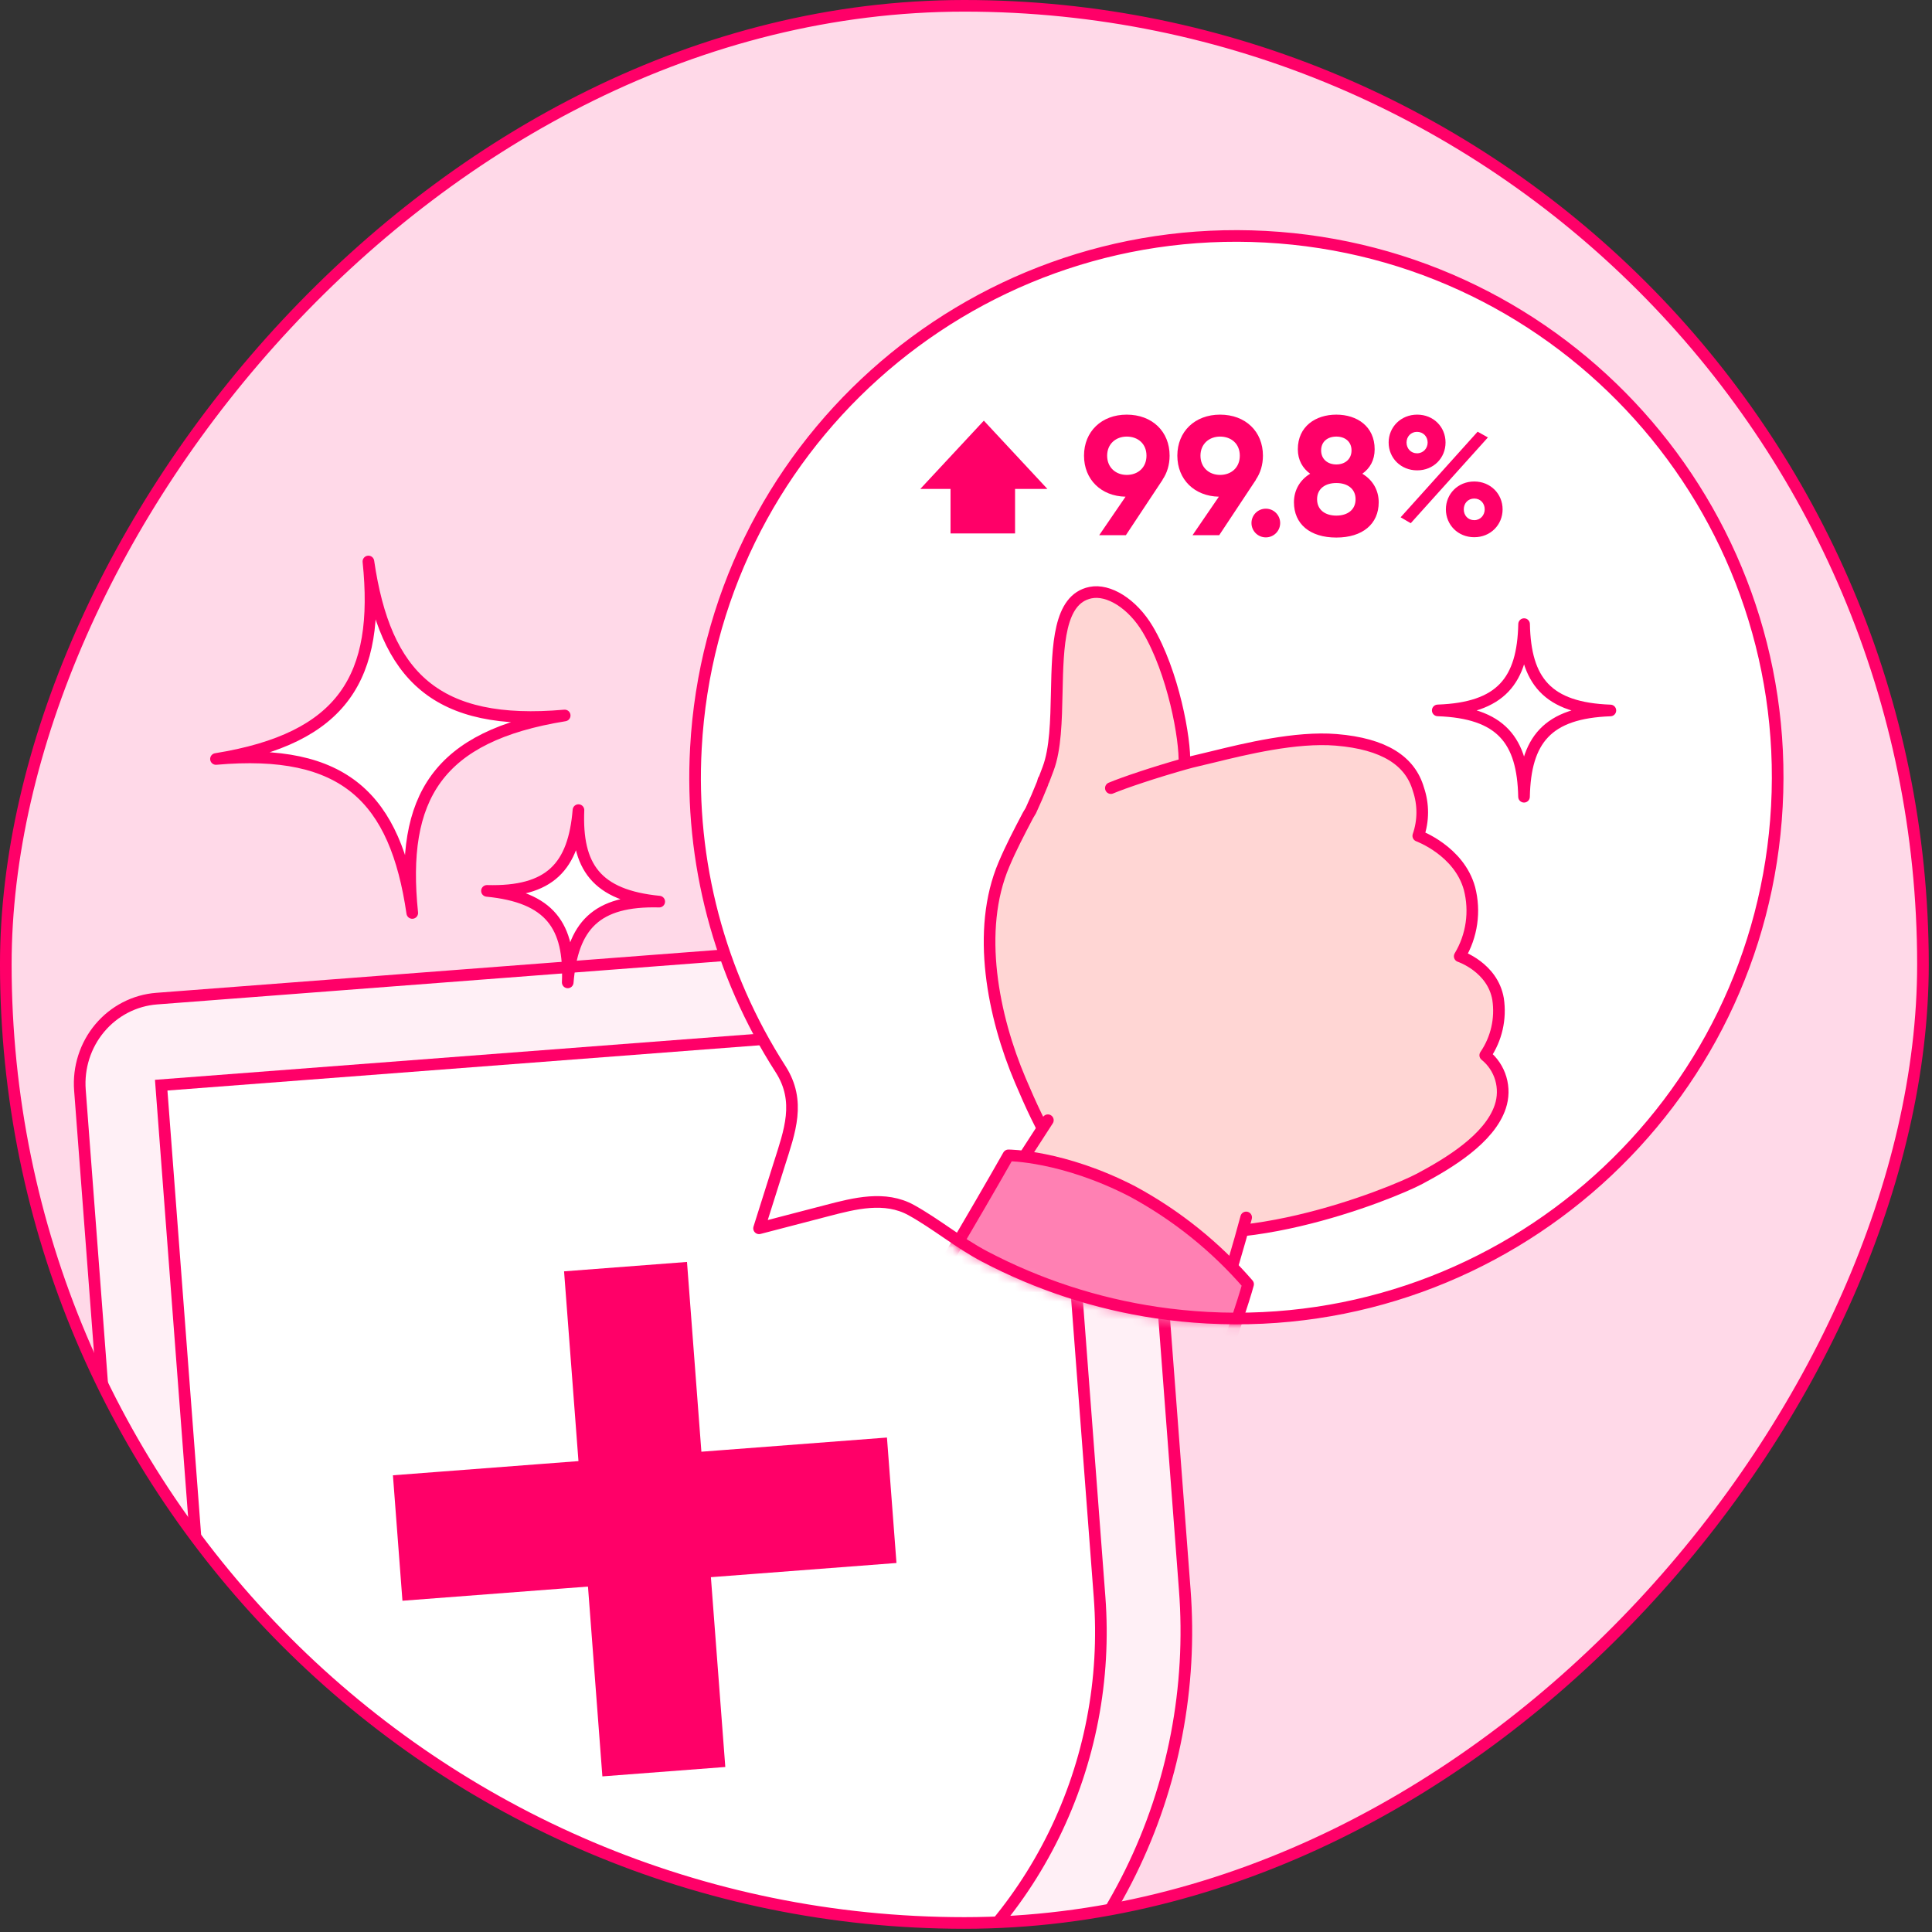 <svg width="216" height="216" viewBox="0 0 216 216" fill="none" xmlns="http://www.w3.org/2000/svg">
<rect x="0" y="0" width="216" height="216" fill="#333333" stroke="none"/>
<g clip-path="url(#clip0_934_4263)">
<rect width="214.34" height="214.34" rx="107.17" transform="matrix(-1 0 0 1 214.989 0.65)" fill="#FFD9E8"/>
<g clip-path="url(#clip1_934_4263)">
<path d="M117.492 104.007L17.521 111.647C15.053 111.835 12.762 113.019 11.152 114.938C9.542 116.856 8.744 119.353 8.936 121.878L13.835 186.475C14.647 197.485 18.417 208.061 24.729 217.035C31.041 226.009 39.65 233.033 49.605 237.332L74.352 248.088C75.723 248.687 77.213 248.94 78.697 248.827C80.207 248.711 81.666 248.22 82.946 247.396L105.17 233.137C114.242 227.337 121.581 219.104 126.391 209.329C131.201 199.555 133.297 188.612 132.454 177.689L127.532 112.797C127.337 110.274 126.169 107.93 124.286 106.282C122.403 104.633 119.959 103.815 117.492 104.007Z" fill="#FFF0F6" stroke="#FF0068" stroke-width="1.3" stroke-miterlimit="10"/>
<path d="M99.98 225.217L77.755 239.476L53.008 228.715C44.645 225.079 37.415 219.163 32.108 211.615C26.801 204.067 23.623 195.178 22.921 185.92L18.023 121.323L118.014 113.682L122.933 178.556C123.63 187.745 121.86 196.948 117.815 205.171C113.77 213.394 107.603 220.325 99.98 225.217Z" fill="white" stroke="#FF0068" stroke-width="1.3" stroke-miterlimit="10"/>
<path d="M98.564 161.416L77.817 163.001L76.208 141.784L63.761 142.736L65.37 163.952L44.627 165.537L45.593 178.268L66.336 176.683L67.945 197.904L80.392 196.953L78.782 175.732L99.529 174.146L98.564 161.416Z" fill="#FF0068" stroke="#FF0068" stroke-width="1.3" stroke-miterlimit="10"/>
<path d="M63.132 79.991C48.753 81.263 43.067 75.626 41.188 62.775C42.524 75.694 38.398 82.555 24.146 84.855C38.527 83.582 44.211 89.22 46.091 102.071C44.754 89.152 48.881 82.291 63.133 79.991L63.132 79.991Z" fill="white" stroke="#FF0068" stroke-width="1.3" stroke-linecap="round" stroke-linejoin="round"/>
<path d="M73.703 100.802C66.646 100.109 64.413 96.895 64.673 90.571C64.145 96.879 61.531 99.791 54.442 99.602C61.499 100.294 63.732 103.508 63.473 109.833C64 103.525 66.615 100.613 73.703 100.802L73.703 100.802Z" fill="white" stroke="#FF0068" stroke-width="1.3" stroke-linecap="round" stroke-linejoin="round"/>
<path d="M141.482 26.468C108.108 24.673 79.599 50.272 77.803 83.644C77.102 96.309 80.417 108.873 87.275 119.543C89.571 123.137 88.286 126.489 87.129 130.149C86.375 132.544 84.863 137.327 84.863 137.327L92.489 135.342C95.539 134.546 98.941 133.665 101.884 135.295C104.692 136.855 107.207 138.965 110.092 140.483C116.105 143.641 122.608 145.762 129.327 146.755C131.203 147.031 133.088 147.221 134.982 147.323C168.353 149.118 196.862 123.519 198.657 90.147C200.453 56.774 174.861 28.264 141.482 26.468Z" fill="white"/>
<mask id="mask0_934_4263" style="mask-type:alpha" maskUnits="userSpaceOnUse" x="77" y="25" width="123" height="124">
<path d="M141.457 26.47C108.083 24.674 79.575 50.273 77.779 83.646C77.078 96.311 80.392 108.874 87.25 119.545C89.547 123.139 88.261 126.491 87.104 130.151C86.351 132.545 84.838 137.328 84.838 137.328L92.464 135.344C95.514 134.548 98.916 133.667 101.859 135.297C104.667 136.857 107.183 138.967 110.068 140.485C116.081 143.643 122.584 145.763 129.303 146.757C131.179 147.033 133.064 147.222 134.957 147.324C168.328 149.12 196.837 123.521 198.633 90.148C200.428 56.776 174.837 28.266 141.457 26.47Z" fill="white" stroke="#FF0068" stroke-width="1.3" stroke-linecap="round" stroke-linejoin="round"/>
</mask>
<g mask="url(#mask0_934_4263)">
<path d="M132.414 85.407C132.958 85.254 133.457 85.125 133.884 85.03C134.371 84.921 134.968 84.775 135.648 84.608C139.156 83.748 144.887 82.343 149.392 82.716C154.771 83.16 157.667 85.073 158.581 88.242C159.155 89.931 159.15 91.764 158.565 93.448C158.565 93.448 163.126 95.114 164.289 99.327C164.62 100.602 164.694 101.929 164.506 103.232C164.319 104.535 163.874 105.787 163.197 106.914C163.197 106.914 166.873 108.136 167.486 111.692C167.819 113.895 167.307 116.142 166.052 117.979C166.883 118.649 167.49 119.558 167.792 120.584C168.093 121.61 168.074 122.704 167.737 123.717C166.55 127.316 161.943 130.066 158.739 131.779C155.536 133.491 136.618 141.134 126.208 136.129C125.312 135.7 124.45 135.201 123.632 134.636C118.82 131.325 116.361 126.166 114.083 120.813C111.038 113.662 109.092 104.03 112.245 96.638C113.025 94.791 113.945 93.037 114.862 91.287C114.891 91.232 114.92 91.177 114.949 91.122C115.05 90.961 115.149 90.799 115.243 90.635C115.709 89.631 116.146 88.615 116.556 87.587C116.592 87.464 116.627 87.34 116.66 87.216L116.7 87.221C116.864 86.801 117.023 86.379 117.178 85.956C118.01 83.759 118.078 80.582 118.146 77.414C118.259 72.185 118.37 66.981 121.917 66.257C123.927 65.841 126.597 67.469 128.318 70.357C131.161 75.136 132.542 82.629 132.414 85.407Z" fill="#FFD6D4"/>
<path d="M132.414 85.407C132.958 85.254 133.457 85.125 133.884 85.03C134.371 84.921 134.968 84.775 135.648 84.608C139.156 83.748 144.887 82.343 149.392 82.716C154.771 83.16 157.667 85.073 158.581 88.242C159.155 89.931 159.15 91.764 158.565 93.448C158.565 93.448 163.126 95.114 164.289 99.327C164.62 100.602 164.694 101.929 164.506 103.232C164.319 104.535 163.874 105.787 163.197 106.914C163.197 106.914 166.873 108.136 167.486 111.692C167.819 113.895 167.307 116.142 166.052 117.979C166.883 118.649 167.49 119.558 167.792 120.584C168.093 121.61 168.074 122.704 167.737 123.717C166.55 127.316 161.943 130.066 158.739 131.779C155.536 133.491 136.618 141.134 126.208 136.129C125.312 135.7 124.45 135.201 123.632 134.636C118.82 131.325 116.361 126.166 114.083 120.813C111.038 113.662 109.092 104.03 112.245 96.638C113.025 94.791 113.945 93.037 114.862 91.287C114.891 91.232 114.92 91.177 114.949 91.122C115.05 90.961 115.149 90.799 115.243 90.635C115.709 89.631 116.146 88.615 116.556 87.587C116.592 87.464 116.627 87.34 116.66 87.216L116.7 87.221C116.864 86.801 117.023 86.379 117.178 85.956C118.01 83.759 118.078 80.582 118.146 77.414C118.259 72.185 118.37 66.981 121.917 66.257C123.927 65.841 126.597 67.469 128.318 70.357C131.161 75.136 132.542 82.629 132.414 85.407ZM132.414 85.407C128.961 86.387 125.711 87.479 124.196 88.111" stroke="#FF0068" stroke-width="1.3" stroke-linecap="round" stroke-linejoin="round"/>
<path d="M97.219 155.992C104.422 144.951 117.153 125.242 117.153 125.242L139.323 136.111C137.59 142.593 135.466 148.981 133.256 155.325C133.109 155.75 132.953 156.183 132.806 156.616C123.524 183.206 115.55 211.148 101.12 235.485C95.607 244.785 87.738 255.202 77.234 258.981C67.639 262.43 56.217 260.697 48.858 253.556L69.926 207.054C70.549 202.072 74.642 193.264 78.005 186.37C83.483 175.268 90.503 166.332 97.219 155.992Z" fill="#FFD6D4"/>
<path d="M117.153 125.242C117.153 125.242 104.422 144.951 97.219 155.992C90.503 166.332 83.483 175.268 78.005 186.37C74.642 193.264 70.549 202.072 69.926 207.054L48.858 253.556C56.217 260.697 67.639 262.43 77.234 258.981C87.738 255.202 95.607 244.785 101.12 235.485C115.55 211.148 123.524 183.206 132.806 156.616C132.953 156.183 133.109 155.75 133.256 155.325C135.466 148.981 137.59 142.593 139.323 136.111" stroke="#FF0068" stroke-width="1.3" stroke-linecap="round" stroke-linejoin="round"/>
<path d="M101.794 236.364C116.225 212.044 137.805 150.059 139.538 143.576C135.89 139.365 131.509 135.85 126.607 133.201C118.807 129.171 112.74 129.171 112.74 129.171C112.74 129.171 104.039 144.546 96.863 155.588C90.146 165.928 82.009 175.687 76.721 182.636C67.917 194.206 53.898 209.506 45.096 225.72C36.294 241.935 44.764 250.274 47.045 252.501C54.473 259.756 67.127 262.598 76.721 259.132C87.225 255.353 96.282 245.663 101.794 236.364Z" fill="#FF80B3" stroke="#FF0068" stroke-width="1.3" stroke-linecap="round" stroke-linejoin="round"/>
<path d="M180.04 79.431C172.954 79.176 170.527 76.106 170.395 69.778C170.258 76.106 167.829 79.174 160.742 79.424C167.829 79.678 170.256 82.749 170.388 89.077C170.524 82.749 172.954 79.681 180.041 79.431L180.04 79.431Z" fill="white" stroke="#FF0068" stroke-width="1.3" stroke-linecap="round" stroke-linejoin="round"/>
<path d="M102.89 54.663L106.271 54.663L106.271 59.64L113.485 59.64L113.485 54.663L117.099 54.663L109.994 47.03L102.89 54.663Z" fill="#FF0068"/>
<path d="M130.764 50.944C130.764 51.963 130.481 52.888 129.972 53.625L129.99 53.625L125.875 59.835L122.893 59.835L125.838 55.531C123.1 55.474 121.194 53.606 121.194 50.944C121.194 48.245 123.157 46.357 125.97 46.357C128.82 46.357 130.764 48.245 130.764 50.944ZM123.78 50.944C123.78 52.284 124.762 53.096 125.97 53.096C127.216 53.096 128.178 52.284 128.178 50.944C128.178 49.604 127.216 48.811 125.97 48.811C124.762 48.811 123.78 49.623 123.78 50.944ZM141.198 50.944C141.198 51.963 140.915 52.888 140.405 53.625L140.424 53.625L136.309 59.835L133.327 59.835L136.271 55.531C133.534 55.474 131.628 53.606 131.628 50.944C131.628 48.245 133.591 46.357 136.403 46.357C139.254 46.357 141.198 48.245 141.198 50.944ZM134.214 50.944C134.214 52.284 135.195 53.096 136.403 53.096C137.649 53.096 138.612 52.284 138.612 50.944C138.612 49.604 137.649 48.811 136.403 48.811C135.195 48.811 134.214 49.623 134.214 50.944ZM141.521 60.08C140.633 60.08 139.916 59.363 139.916 58.476C139.916 57.589 140.633 56.871 141.521 56.871C142.408 56.871 143.125 57.589 143.125 58.476C143.125 59.363 142.408 60.08 141.521 60.08ZM152.31 52.964C153.48 53.662 154.141 54.814 154.141 56.154C154.141 58.589 152.329 60.099 149.403 60.099C146.458 60.099 144.665 58.589 144.665 56.154C144.665 54.814 145.326 53.662 146.477 52.964C145.647 52.36 145.099 51.454 145.099 50.227C145.099 47.678 147.081 46.357 149.403 46.357C151.725 46.357 153.688 47.678 153.688 50.227C153.688 51.454 153.16 52.36 152.31 52.964ZM149.403 48.811C148.422 48.811 147.704 49.377 147.704 50.359C147.704 51.322 148.422 51.926 149.403 51.926C150.385 51.926 151.102 51.322 151.102 50.359C151.102 49.377 150.385 48.811 149.403 48.811ZM149.403 57.645C150.649 57.645 151.555 57.004 151.555 55.814C151.555 54.644 150.649 54.002 149.403 54.002C148.157 54.002 147.251 54.644 147.251 55.814C147.251 57.004 148.157 57.645 149.403 57.645ZM158.442 52.586C156.611 52.586 155.252 51.208 155.252 49.472C155.252 47.754 156.611 46.357 158.442 46.357C160.254 46.357 161.613 47.716 161.613 49.472C161.613 51.208 160.273 52.586 158.442 52.586ZM156.592 57.834L165.2 48.264L166.351 48.905L157.724 58.495L156.592 57.834ZM158.423 50.68C159.121 50.68 159.612 50.132 159.612 49.472C159.612 48.811 159.121 48.282 158.423 48.282C157.743 48.282 157.253 48.811 157.253 49.472C157.253 50.151 157.743 50.68 158.423 50.68ZM164.822 60.062C162.991 60.062 161.651 58.665 161.651 56.947C161.651 55.229 162.991 53.832 164.822 53.832C166.653 53.832 167.993 55.229 167.993 56.947C167.993 58.665 166.653 60.062 164.822 60.062ZM164.822 58.155C165.52 58.155 165.992 57.589 165.992 56.947C165.992 56.267 165.52 55.739 164.822 55.739C164.124 55.739 163.652 56.267 163.652 56.947C163.652 57.626 164.124 58.155 164.822 58.155Z" fill="#FF0068"/>
</g>
<path d="M141.482 26.468C108.108 24.673 79.599 50.272 77.803 83.644C77.102 96.309 80.417 108.873 87.275 119.543C89.571 123.137 88.286 126.489 87.129 130.149C86.375 132.544 84.863 137.327 84.863 137.327L92.489 135.342C95.539 134.546 98.941 133.665 101.884 135.295C104.692 136.855 107.207 138.965 110.092 140.483C116.105 143.641 122.608 145.762 129.327 146.755C131.203 147.031 133.088 147.221 134.982 147.323C168.353 149.118 196.862 123.519 198.657 90.147C200.453 56.774 174.861 28.264 141.482 26.468Z" stroke="#FF0068" stroke-width="1.3" stroke-linecap="round" stroke-linejoin="round"/>
</g>
</g>
<rect width="214.34" height="214.34" rx="107.17" transform="matrix(-1 0 0 1 214.989 0.65)" stroke="#FF0068" stroke-width="1.3"/>
<defs>
<clipPath id="clip0_934_4263">
<rect width="214.34" height="214.34" rx="107.17" transform="matrix(-1 0 0 1 214.989 0.65)" fill="white"/>
</clipPath>
<clipPath id="clip1_934_4263">
<rect width="227.073" height="273.911" fill="white" transform="translate(-17.975 -43.767)"/>
</clipPath>
</defs>
</svg>

